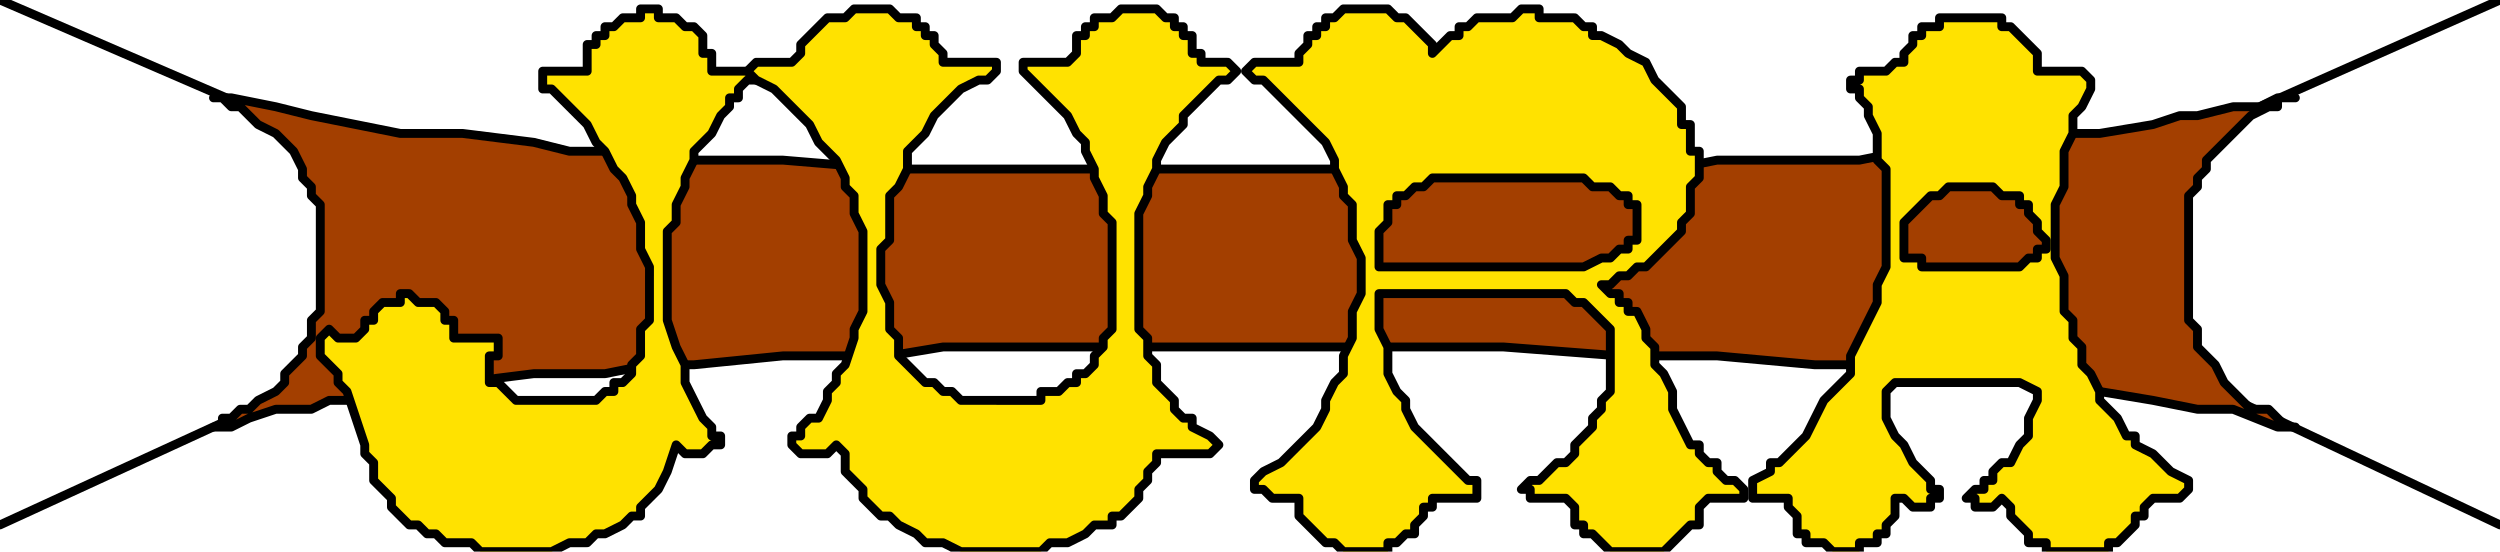 <svg xmlns="http://www.w3.org/2000/svg" width="179.84" height="39.68" fill-rule="evenodd" stroke-linecap="round" preserveAspectRatio="none" viewBox="0 0 281 62"><style>.pen1{stroke:#000;stroke-width:1;stroke-linejoin:round}.pen2{stroke:none}.brush2{fill:#a33f00}.brush3{fill:#ffe200}</style><path fill="none" d="m245 16 36-16m-36 42 36 17M37 16 0 0m37 42L0 59" class="pen1"/><path d="M141 39h-35l-6 1H88l-10 1h-5l-5 1h-8l-8 1-4 1h-3l-5 1h-3l-2 1h-4l-3 1-2 1h-2 1v-1h1l1-1h1l1-1 2-1 1-1v-1l1-1 1-1v-1l1-1v-2l1-1V23l-1-1v-1l-1-1v-1l-1-2-1-1-1-1-2-1-1-1-1-1h-1l-1-1h-1 2l5 1 4 1 5 1 5 1h7l8 1 4 1h4l5 1h15l12 1h88l5-1h16l5-1h4l4-1 8-1h6l6-1 3-1h2l4-1h3l2-1h2-2v1h-1l-2 1-1 1-1 1-1 1-1 1-1 1v1l-1 1v1l-1 1v14l1 1v2l1 1 1 1 1 2 1 1 1 1 1 1h2l1 1 1 1h1-2l-5-2h-4l-5-1-6-1-6-1-8-1h-8l-5-1h-5l-11-1h-11l-13-1h-28z" class="pen2 brush2"/><path fill="none" d="M141 39h-35l-6 1H88l-10 1h-5l-5 1h-8l-8 1-4 1h-3l-5 1h-3l-2 1h-4l-3 1-2 1h-2 1v-1h1l1-1h1l1-1 2-1 1-1v-1l1-1 1-1v-1l1-1v-2l1-1V23l-1-1v-1l-1-1v-1l-1-2-1-1-1-1-2-1-1-1-1-1h-1l-1-1h-1 2l5 1 4 1 5 1 5 1h7l8 1 4 1h4l5 1h15l12 1h88l5-1h16l5-1h4l4-1 8-1h6l6-1 3-1h2l4-1h3l2-1h2-2v1h-1l-2 1-1 1-1 1-1 1-1 1-1 1v1l-1 1v1l-1 1v14l1 1v2l1 1 1 1 1 2 1 1 1 1 1 1h2l1 1 1 1h1-2l-5-2h-4l-5-1-6-1-6-1-8-1h-8l-5-1h-5l-11-1h-11l-13-1h-28" class="pen1"/><path d="M73 31v5l-1 1v3l-1 1v1l-1 1h-1v1h-1l-1 1h-9l-1-1-1-1h-1v-3h1v-2h-5v-2h-1v-1l-1-1h-2l-1-1h-1v1h-2l-1 1v1h-1v1l-1 1h-2l-1-1-1 1v2l1 1 1 1v1l1 1 1 3 1 3v1l1 1v2l1 1 1 1v1l1 1 1 1h1l1 1h1l1 1h3l1 1h8l2-1h2l1-1h1l2-1 1-1h1v-1l1-1 1-1 1-2 1-3 1 1h2l1-1h1v-1h-1v-1l-1-1-1-2-1-2v-2l-1-2-1-3V26l1-1v-2l1-2v-1l1-2v-1l1-1 1-1 1-2 1-1v-1h1v-1l1-1h1V8h-5V6h-1V4l-1-1h-1l-1-1h-2V1h-2v1h-2l-1 1h-1v1h-1v1h-1v3h-5v2h1l1 1 1 1 1 1 1 1 1 2 1 1 1 2 1 1 1 2v1l1 2v3l1 2v1z" class="pen2 brush3"/><path fill="none" d="M73 31v5l-1 1v3l-1 1v1l-1 1h-1v1h-1l-1 1h-9l-1-1-1-1h-1v-3h1v-2h-5v-2h-1v-1l-1-1h-2l-1-1h-1v1h-2l-1 1v1h-1v1l-1 1h-2l-1-1-1 1v2l1 1 1 1v1l1 1 1 3 1 3v1l1 1v2l1 1 1 1v1l1 1 1 1h1l1 1h1l1 1h3l1 1h8l2-1h2l1-1h1l2-1 1-1h1v-1l1-1 1-1 1-2 1-3 1 1h2l1-1h1v-1h-1v-1l-1-1-1-2-1-2v-2l-1-2-1-3V26l1-1v-2l1-2v-1l1-2v-1l1-1 1-1 1-2 1-1v-1h1v-1l1-1h1V8h-5V6h-1V4l-1-1h-1l-1-1h-2V1h-2v1h-2l-1 1h-1v1h-1v1h-1v3h-5v2h1l1 1 1 1 1 1 1 1 1 2 1 1 1 2 1 1 1 2v1l1 2v3l1 2v1" class="pen1"/><path d="M112 45h-4l-1-1h-1l-1-1h-1l-1-1-1-1-1-1v-2l-1-1v-3l-1-2v-4l1-1v-5l1-1 1-2v-2l1-1 1-1 1-2 1-1 1-1 1-1 2-1h1l1-1V7h-6V6l-1-1V4h-1V3h-1V2h-2l-1-1h-4l-1 1h-2l-1 1-1 1-1 1v1l-1 1h-4l-1 1 1 1 2 1 1 1 1 1 1 1 1 1 1 2 1 1 1 1 1 2v1l1 1v2l1 2v9l-1 2v1l-1 3-1 1v1l-1 1v1l-1 2h-1l-1 1v1h-1v1l1 1h3l1-1 1 1v2l1 1 1 1v1l1 1 1 1h1l1 1 2 1 1 1h2l2 1h9l1-1h2l2-1 1-1h2v-1h1l1-1 1-1v-1l1-1v-1l1-1v-1h6l1-1-1-1-2-1v-1h-1l-1-1v-1l-1-1-1-1v-2l-1-1v-2l-1-1V24l1-2v-1l1-2v-1l1-2 1-1 1-1v-1l1-1 1-1 1-1 1-1h1l1-1-1-1h-3V6h-1V4h-1V3h-1V2h-1l-1-1h-4l-1 1h-2v1h-1v1h-1v2l-1 1h-5v1l1 1 1 1 1 1 1 1 1 1 1 2 1 1v1l1 2v1l1 2v2l1 1v12l-1 1v1l-1 1v1l-1 1h-1v1h-1l-1 1h-2v1h-5z" class="pen2 brush3"/><path fill="none" d="M112 45h-4l-1-1h-1l-1-1h-1l-1-1-1-1-1-1v-2l-1-1v-3l-1-2v-4l1-1v-5l1-1 1-2v-2l1-1 1-1 1-2 1-1 1-1 1-1 2-1h1l1-1V7h-6V6l-1-1V4h-1V3h-1V2h-2l-1-1h-4l-1 1h-2l-1 1-1 1-1 1v1l-1 1h-4l-1 1 1 1 2 1 1 1 1 1 1 1 1 1 1 2 1 1 1 1 1 2v1l1 1v2l1 2v9l-1 2v1l-1 3-1 1v1l-1 1v1l-1 2h-1l-1 1v1h-1v1l1 1h3l1-1 1 1v2l1 1 1 1v1l1 1 1 1h1l1 1 2 1 1 1h2l2 1h9l1-1h2l2-1 1-1h2v-1h1l1-1 1-1v-1l1-1v-1l1-1v-1h6l1-1-1-1-2-1v-1h-1l-1-1v-1l-1-1-1-1v-2l-1-1v-2l-1-1V24l1-2v-1l1-2v-1l1-2 1-1 1-1v-1l1-1 1-1 1-1 1-1h1l1-1-1-1h-3V6h-1V4h-1V3h-1V2h-1l-1-1h-4l-1 1h-2v1h-1v1h-1v2l-1 1h-5v1l1 1 1 1 1 1 1 1 1 1 1 2 1 1v1l1 2v1l1 2v2l1 1v12l-1 1v1l-1 1v1l-1 1h-1v1h-1l-1 1h-2v1h-5" class="pen1"/><path d="M170 33h6l1 1h1l1 1 1 1 1 1v7l-1 1v1l-1 1v1l-1 1-1 1v1l-1 1h-1l-1 1-1 1h-1l-1 1h1v1h4l1 1v2h1v1h1l1 1 1 1h6l1-1 1-1 1-1h1v-2l1-1h4v-1l-1-1h-1l-1-1v-1h-1l-1-1v-1h-1l-1-2-1-2v-2l-1-2-1-1v-2l-1-1v-1l-1-2h-1v-1h-1v-1h-1l-1-1h1l1-1h1l1-1h1l1-1 1-1 1-1 1-1v-1l1-1v-3l1-1v-3h-1v-3h-1v-2l-1-1-1-1-1-1-1-2-2-1-1-1-2-1h-1V3h-1l-1-1h-4V1h-2l-1 1h-4l-1 1h-1v1h-1l-1 1-1 1V5l-1-1-1-1-1-1h-1l-1-1h-5l-1 1h-1v1h-1v1h-1v1l-1 1v1h-5l-1 1 1 1h1l1 1 1 1 1 1 1 1 1 1 1 1 1 1 1 2v1l1 2v1l1 1v4l1 2v4l-1 2v3l-1 2v2l-1 1-1 2v1l-1 2-1 1-1 1-1 1-1 1-2 1-1 1v1h1l1 1h3v2l1 1 1 1 1 1h1l1 1h5v-1h1l1-1h1v-1l1-1v-1h1v-1h5v-2h-1l-1-1-1-1-1-1-1-1-1-1-1-1-1-2v-1l-1-1-1-2v-3l-1-2v-4h15z" class="pen2 brush3"/><path fill="none" d="M170 33h6l1 1h1l1 1 1 1 1 1v7l-1 1v1l-1 1v1l-1 1-1 1v1l-1 1h-1l-1 1-1 1h-1l-1 1h1v1h4l1 1v2h1v1h1l1 1 1 1h6l1-1 1-1 1-1h1v-2l1-1h4v-1l-1-1h-1l-1-1v-1h-1l-1-1v-1h-1l-1-2-1-2v-2l-1-2-1-1v-2l-1-1v-1l-1-2h-1v-1h-1v-1h-1l-1-1h1l1-1h1l1-1h1l1-1 1-1 1-1 1-1v-1l1-1v-3l1-1v-3h-1v-3h-1v-2l-1-1-1-1-1-1-1-2-2-1-1-1-2-1h-1V3h-1l-1-1h-4V1h-2l-1 1h-4l-1 1h-1v1h-1l-1 1-1 1V5l-1-1-1-1-1-1h-1l-1-1h-5l-1 1h-1v1h-1v1h-1v1l-1 1v1h-5l-1 1 1 1h1l1 1 1 1 1 1 1 1 1 1 1 1 1 1 1 2v1l1 2v1l1 1v4l1 2v4l-1 2v3l-1 2v2l-1 1-1 2v1l-1 2-1 1-1 1-1 1-1 1-2 1-1 1v1h1l1 1h3v2l1 1 1 1 1 1h1l1 1h5v-1h1l1-1h1v-1l1-1v-1h1v-1h5v-2h-1l-1-1-1-1-1-1-1-1-1-1-1-1-1-2v-1l-1-1-1-2v-3l-1-2v-4h15" class="pen1"/><path d="M155 30v-4l1-1v-2h1v-1h1l1-1h1l1-1h17l1 1h2l1 1h1v1h1v4h-1v1h-1l-1 1h-1l-2 1h-23z" class="pen2 brush2"/><path fill="none" d="M155 30v-4l1-1v-2h1v-1h1l1-1h1l1-1h17l1 1h2l1 1h1v1h1v4h-1v1h-1l-1 1h-1l-2 1h-23" class="pen1"/><path d="M220 43h7l2 1v1l-1 2v2l-1 1-1 2h-1l-1 1v1h-1v1h-1l-1 1h1v1h2l1-1 1 1v1l1 1 1 1v1h2v1h7v-1h1l1-1 1-1v-1h1v-1l1-1h3l1-1v-1l-2-1-1-1-1-1-2-1v-1h-1l-1-2-1-1-1-1v-1l-1-2-1-1v-2l-1-1v-2l-1-1v-4l-1-2v-6l1-2v-4l1-2v-2l1-1 1-2V9l-1-1h-5V6l-1-1-1-1-1-1h-1V2h-7v1h-2v1h-1v1l-1 1v1h-1l-1 1h-3v1h-1v1h1v1l1 1v1l1 2v3l1 1v11l-1 2v2l-1 2-1 2-1 2v2l-2 2-1 1-1 2-1 2-1 1-1 1-1 1h-1v1l-2 1v2h4v1l1 1v2h1v1h2l1 1h3v-1h2v-1h1v-1l1-1v-2h1l1 1h2v-1h1v-1h-1v-1l-1-1-1-1-1-2-1-1-1-2v-3l1-1h7z" class="pen2 brush3"/><path fill="none" d="M220 43h7l2 1v1l-1 2v2l-1 1-1 2h-1l-1 1v1h-1v1h-1l-1 1h1v1h2l1-1 1 1v1l1 1 1 1v1h2v1h7v-1h1l1-1 1-1v-1h1v-1l1-1h3l1-1v-1l-2-1-1-1-1-1-2-1v-1h-1l-1-2-1-1-1-1v-1l-1-2-1-1v-2l-1-1v-2l-1-1v-4l-1-2v-6l1-2v-4l1-2v-2l1-1 1-2V9l-1-1h-5V6l-1-1-1-1-1-1h-1V2h-7v1h-2v1h-1v1l-1 1v1h-1l-1 1h-3v1h-1v1h1v1l1 1v1l1 2v3l1 1v11l-1 2v2l-1 2-1 2-1 2v2l-2 2-1 1-1 2-1 2-1 1-1 1-1 1h-1v1l-2 1v2h4v1l1 1v2h1v1h2l1 1h3v-1h2v-1h1v-1l1-1v-2h1l1 1h2v-1h1v-1h-1v-1l-1-1-1-1-1-2-1-1-1-2v-3l1-1h7" class="pen1"/><path d="M222 21h2l1 1h2v1h1v1l1 1v1l1 1v1h-1v1h-1l-1 1h-11v-1h-2v-4l1-1 1-1 1-1h1l1-1h3z" class="pen2 brush2"/><path fill="none" d="M222 21h2l1 1h2v1h1v1l1 1v1l1 1v1h-1v1h-1l-1 1h-11v-1h-2v-4l1-1 1-1 1-1h1l1-1h3" class="pen1"/></svg>
